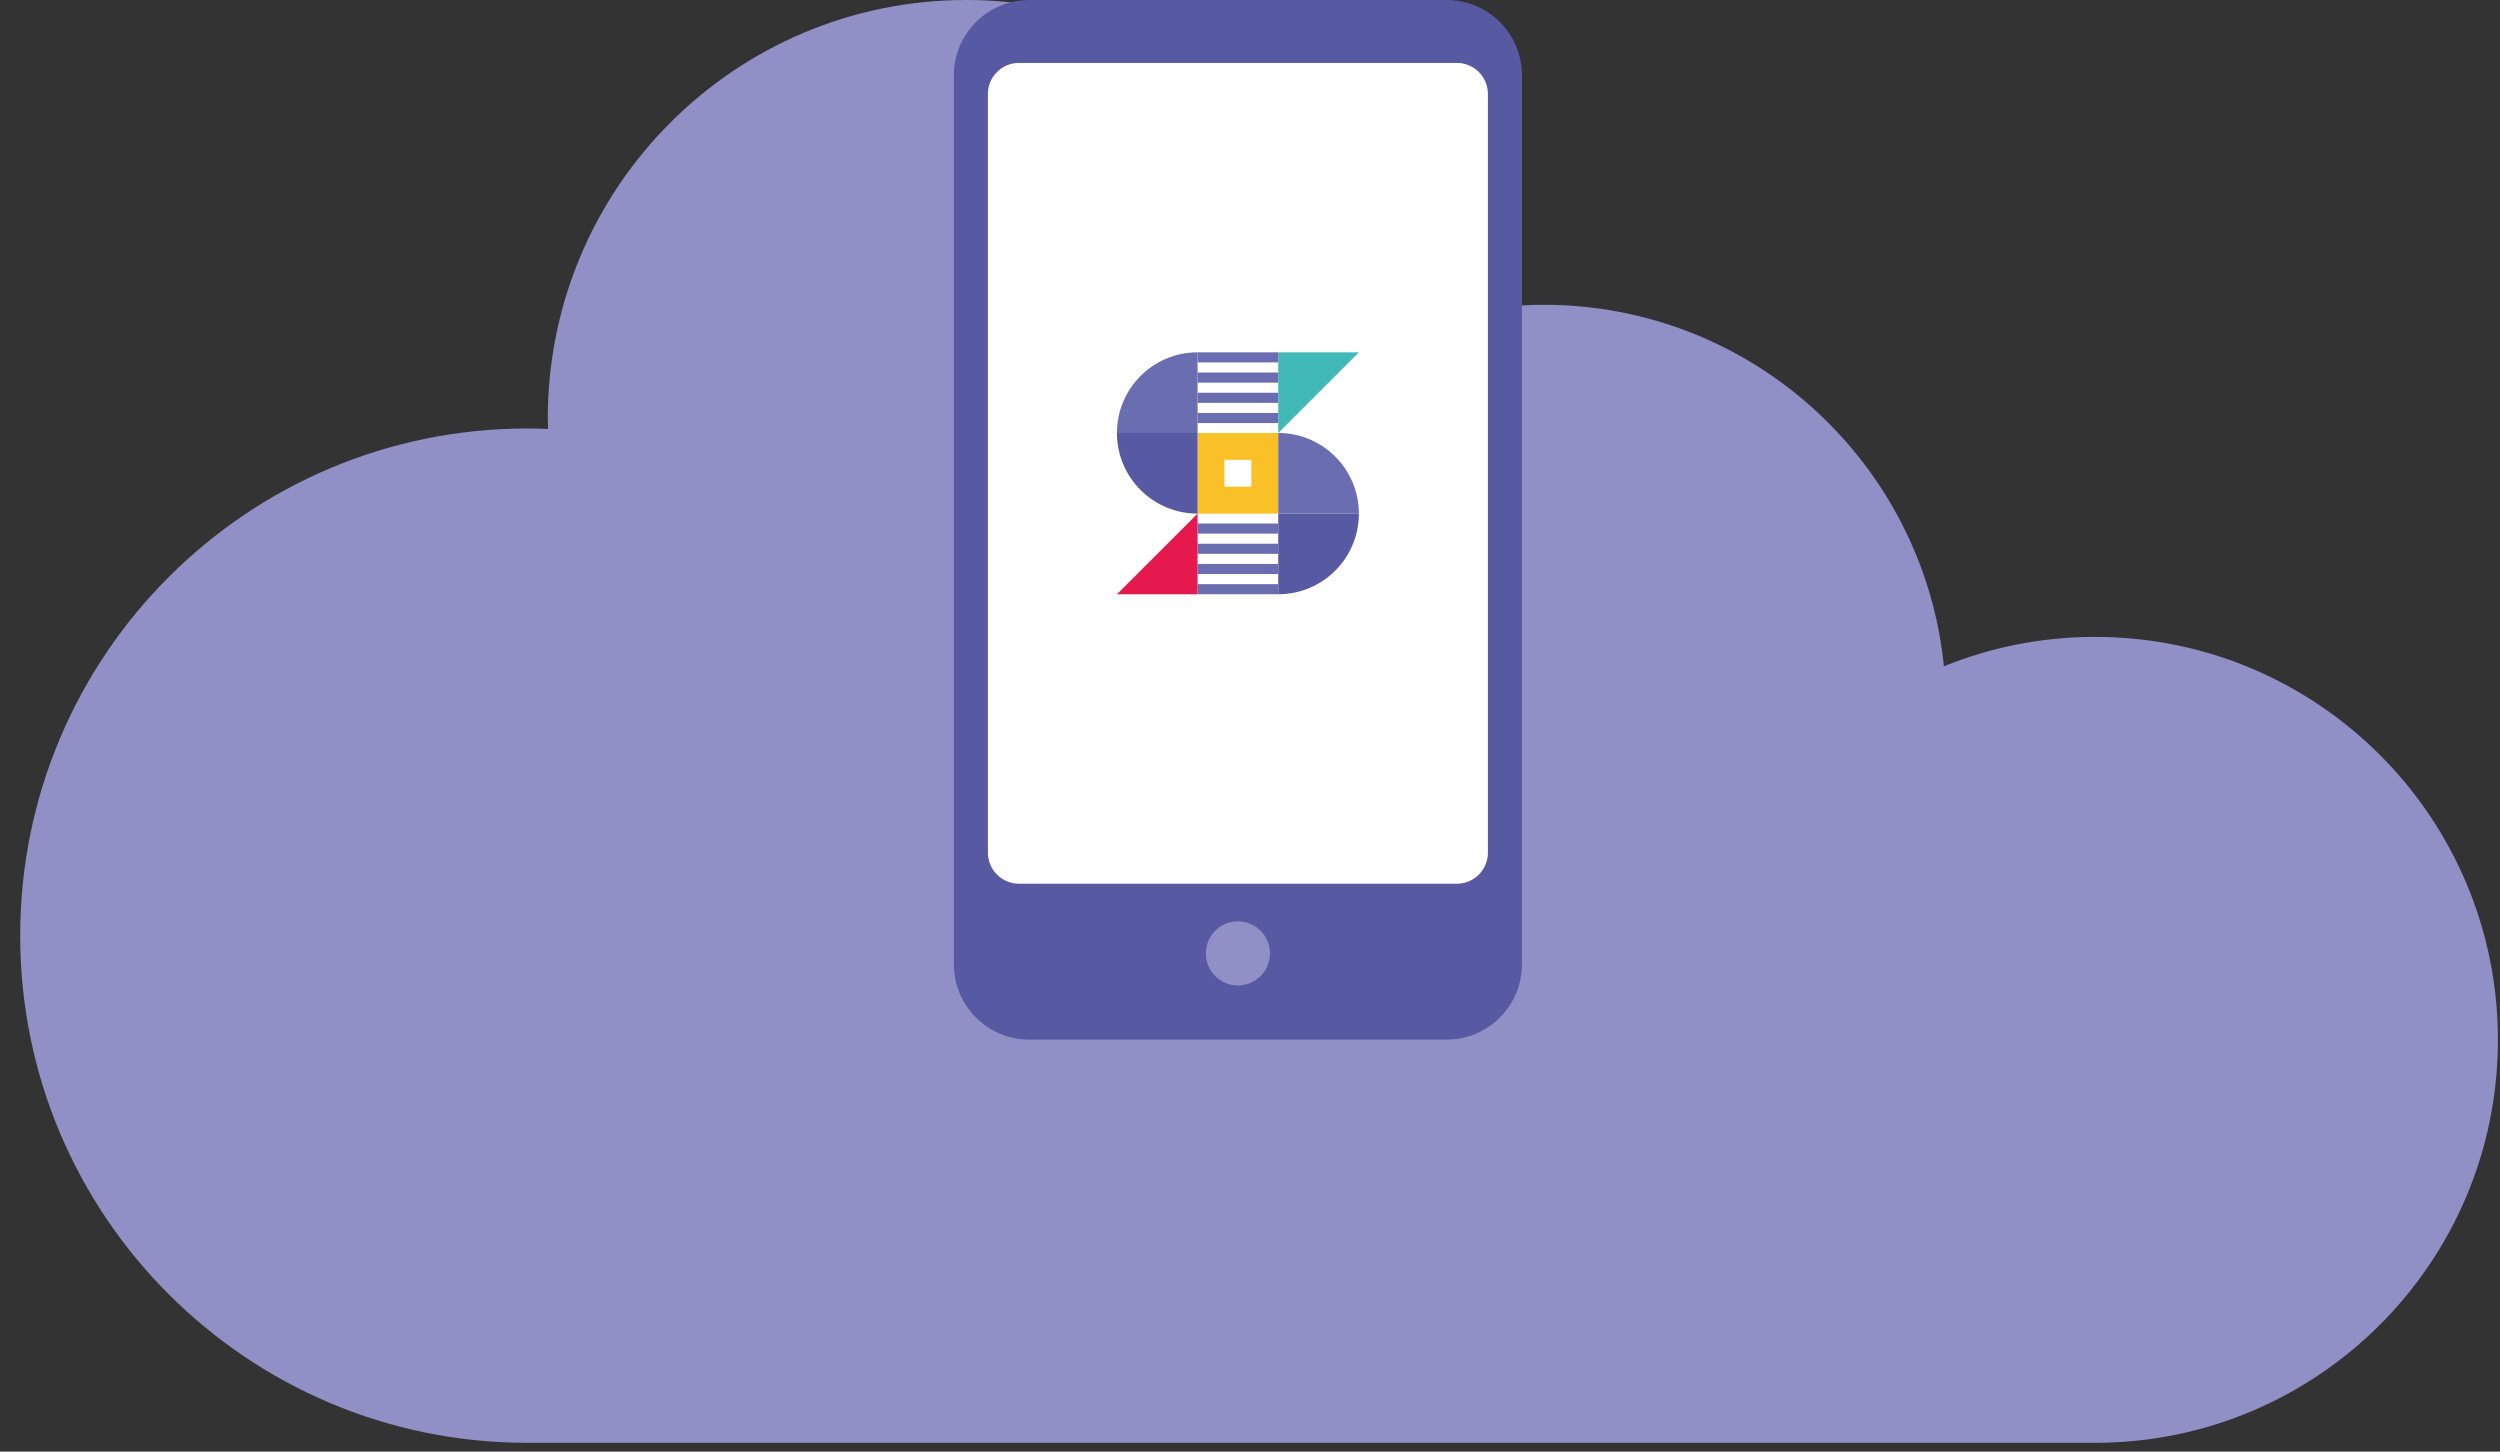 <?xml version="1.0" encoding="utf-8"?>
<!-- Generator: Adobe Illustrator 16.0.0, SVG Export Plug-In . SVG Version: 6.00 Build 0)  -->
<!DOCTYPE svg PUBLIC "-//W3C//DTD SVG 1.1//EN" "http://www.w3.org/Graphics/SVG/1.1/DTD/svg11.dtd">
<svg version="1.1" id="Livello_1" xmlns="http://www.w3.org/2000/svg" xmlns:xlink="http://www.w3.org/1999/xlink" x="0px" y="0px"
	 width="155px" height="90px" viewBox="0 0 155 90" enable-background="new 0 0 155 90" xml:space="preserve">
<rect x="0" y="0" width="155" height="90" fill="#333333" stroke="none"/>
<path fill="#9190C6" d="M129.888,39.487c-3.313,0-6.474,0.65-9.366,1.822c-1.268-12.587-11.894-22.412-24.813-22.412
	c-3.674,0-7.159,0.801-10.3,2.228C83.146,9.1,72.596,0,59.913,0c-14.332,0-25.95,11.618-25.95,25.95
	c0,0.219,0.012,0.433,0.017,0.649c-0.426-0.018-0.854-0.033-1.285-0.033c-17.366,0-31.444,14.078-31.444,31.445
	c0,17.366,14.078,31.444,31.444,31.444h97.193c13.798,0,24.983-11.186,24.983-24.984C154.871,50.673,143.686,39.487,129.888,39.487"
	/>
<path fill="#5859A3" d="M89.688,0H63.811c-2.58,0-4.672,2.092-4.672,4.672v55.11c0,2.581,2.092,4.674,4.672,4.674h25.878
	c2.58,0,4.672-2.093,4.672-4.674V4.672C94.36,2.092,92.269,0,89.688,0"/>
<path fill="#FFFFFF" d="M90.324,3.9H63.176c-1.063,0-1.926,0.862-1.926,1.926v47.037c0,1.064,0.862,1.927,1.926,1.927h27.148
	c1.063,0,1.926-0.862,1.926-1.927V5.826C92.25,4.762,91.388,3.9,90.324,3.9"/>
<path fill="#9190C6" d="M78.738,59.11c0-1.098-0.891-1.987-1.988-1.987s-1.988,0.89-1.988,1.987c0,1.099,0.891,1.988,1.988,1.988
	S78.738,60.208,78.738,59.11"/>
<rect x="74.25" y="26.844" fill="#F9C127" width="5" height="5"/>
<rect x="75.916" y="28.511" fill="#FFFFFF" width="1.667" height="1.667"/>
<path fill="#5859A3" d="M74.25,31.844L74.25,31.844v-5h-5C69.25,29.606,71.489,31.844,74.25,31.844"/>
<path fill="#6B6DB1" d="M69.25,26.844L69.25,26.844h5v-5C71.489,21.844,69.25,24.083,69.25,26.844"/>
<path fill="#5859A3" d="M79.25,36.844L79.25,36.844v-5h5C84.25,34.606,82.011,36.844,79.25,36.844"/>
<path fill="#6B6DB1" d="M84.25,31.844L84.25,31.844h-5v-5C82.011,26.844,84.25,29.083,84.25,31.844"/>
<polygon fill="#E5194E" points="69.25,36.844 74.25,36.844 74.25,31.844 "/>
<polygon fill="#41B9B6" points="84.25,21.844 79.25,21.844 79.25,26.844 "/>
<rect x="74.25" y="25.604" fill="#6B6DB1" width="5" height="0.627"/>
<rect x="74.25" y="24.35" fill="#6B6DB1" width="5" height="0.628"/>
<rect x="74.25" y="23.097" fill="#6B6DB1" width="5" height="0.628"/>
<rect x="74.25" y="21.844" fill="#6B6DB1" width="5" height="0.627"/>
<rect x="74.25" y="36.217" fill="#6B6DB1" width="5" height="0.627"/>
<rect x="74.25" y="34.964" fill="#6B6DB1" width="5" height="0.627"/>
<rect x="74.25" y="33.711" fill="#6B6DB1" width="5" height="0.627"/>
<rect x="74.25" y="32.458" fill="#6B6DB1" width="5" height="0.627"/>
</svg>
